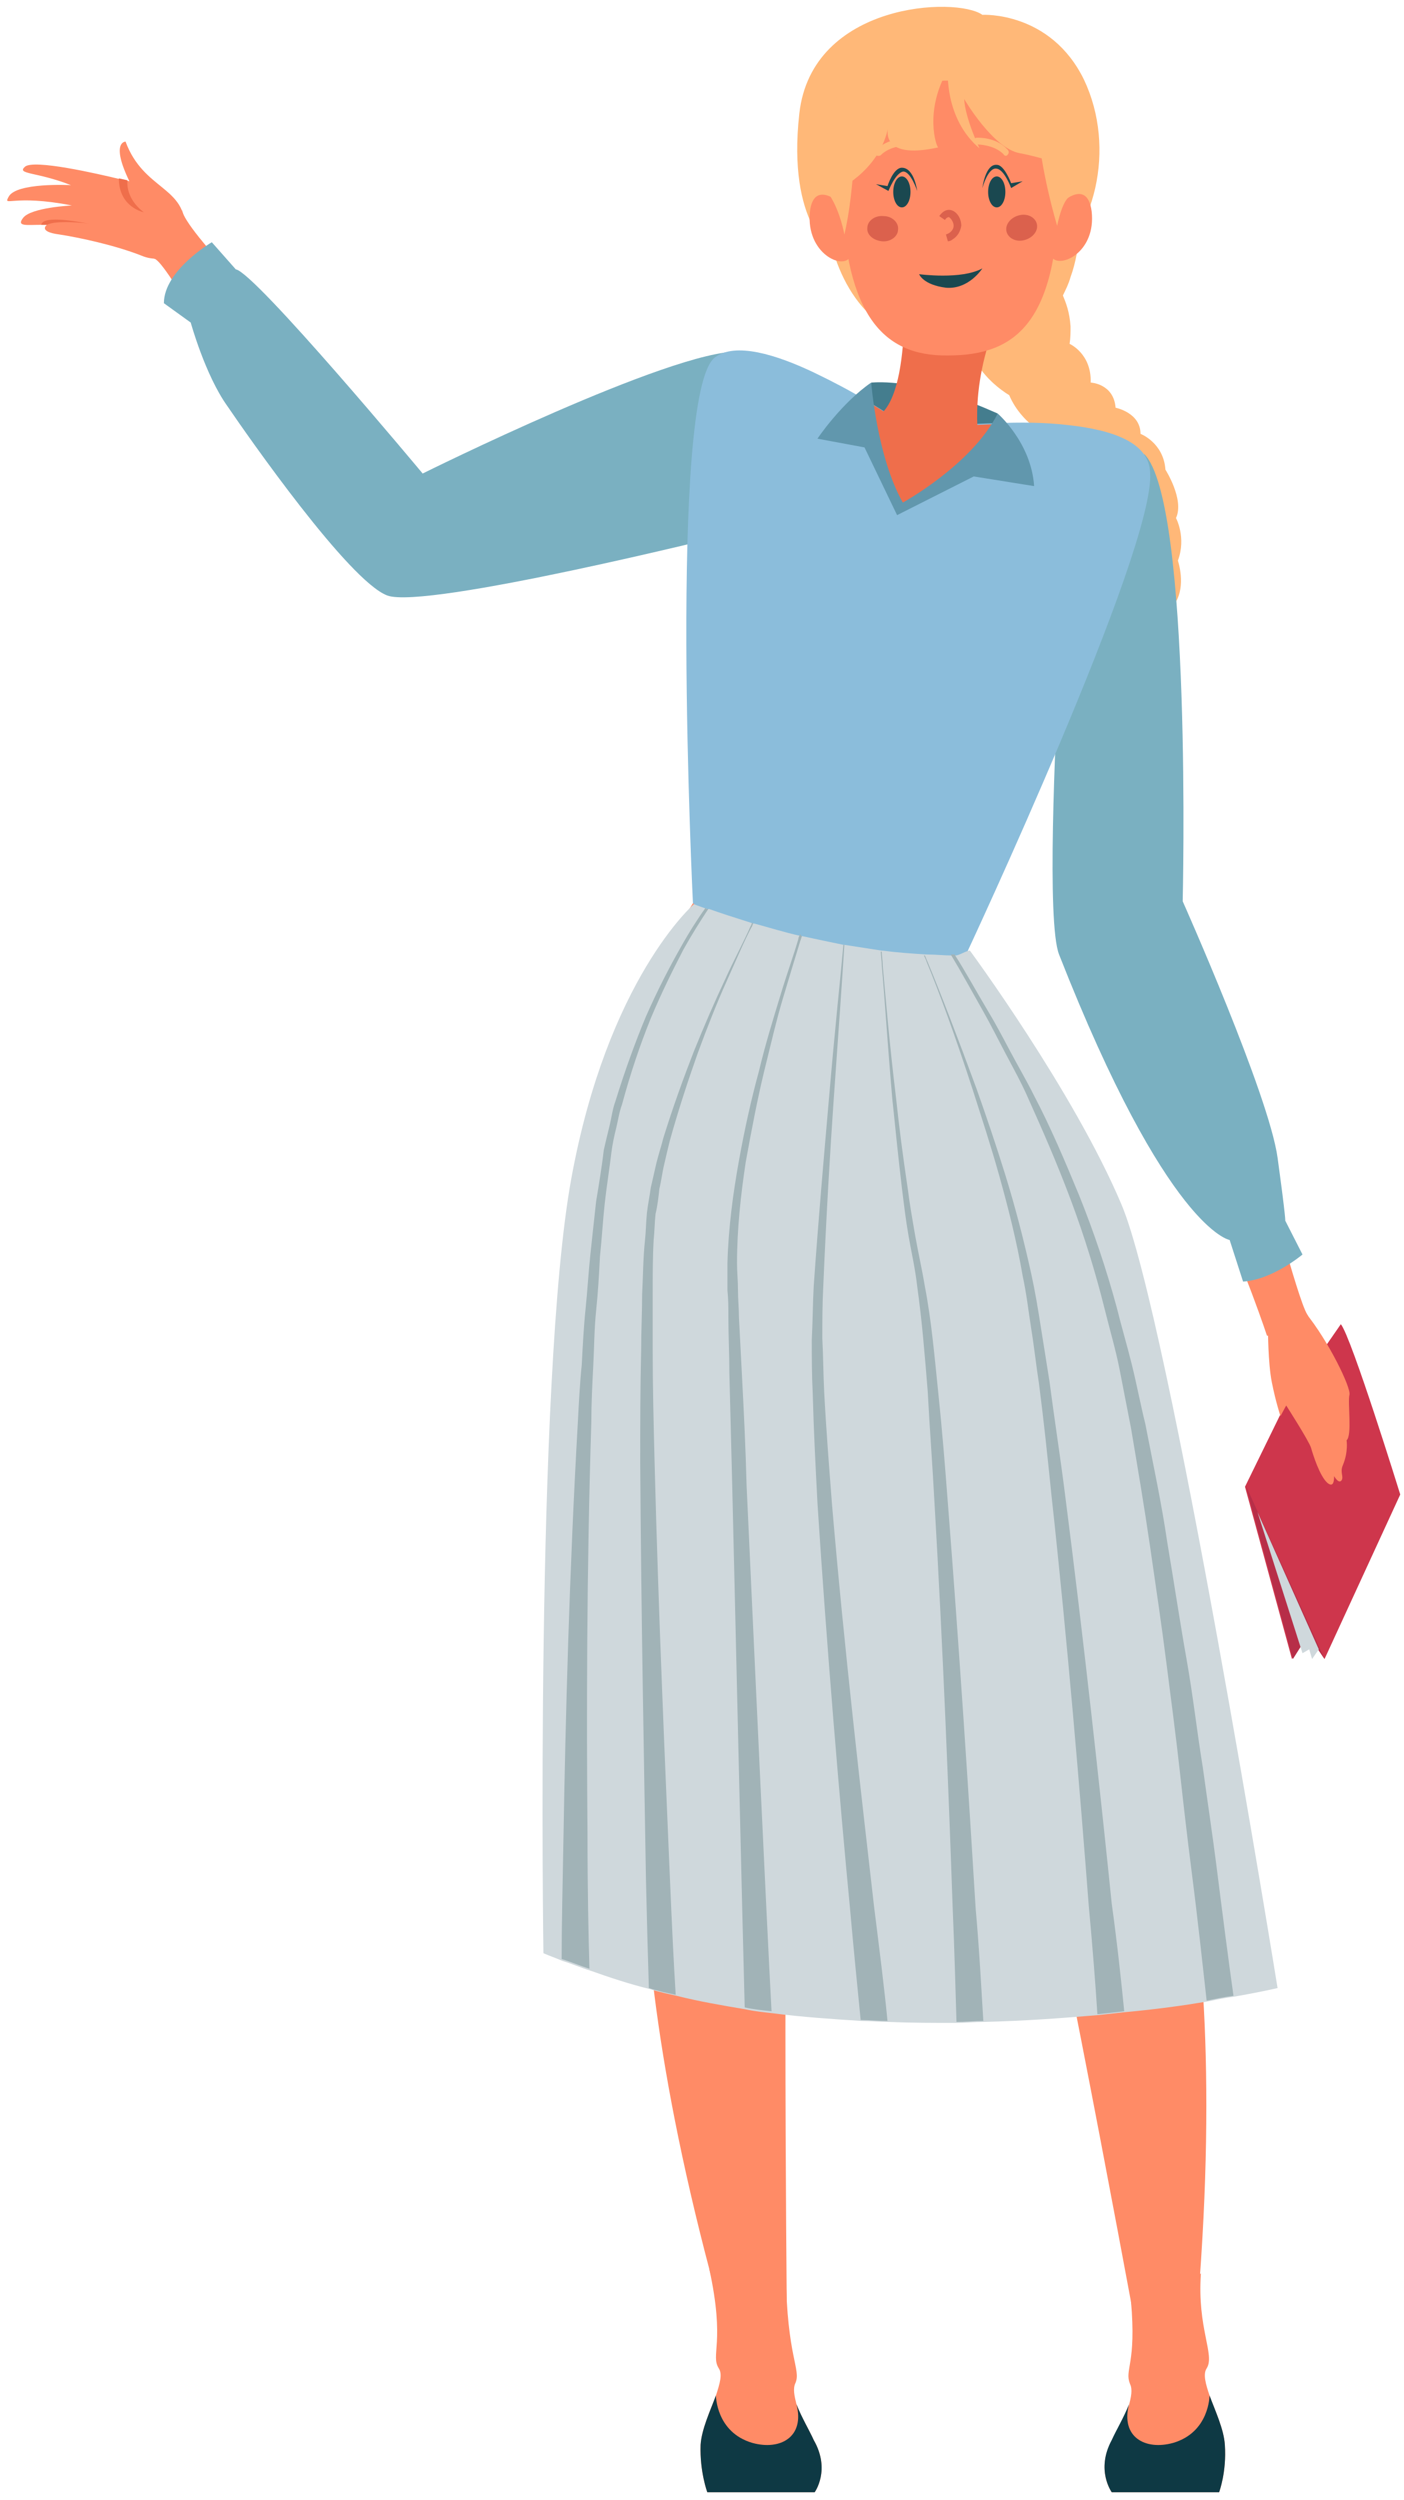 <svg width="150" height="267" viewBox="0 0 150 267" fill="none" xmlns="http://www.w3.org/2000/svg">
<path d="M149.599 159.613L141.51 177.184L139.769 174.6L138.029 177.184L133.011 158.787L137.312 150.001L143.251 141.423C144.377 142.766 149.599 159.613 149.599 159.613Z" fill="#CE364C"/>
<path d="M141.51 177.184L139.77 174.6L138.131 177.184L133.114 158.683L141.51 177.184Z" fill="#B72E48"/>
<path d="M134.343 161.474L139.155 176.564L139.872 176.15L140.179 177.184L140.896 176.15L134.343 161.474Z" fill="#CFD8DC"/>
<path d="M135.469 142.043C135.469 142.043 135.469 145.557 135.878 147.624C136.288 149.691 136.8 151.242 136.8 151.242L137.414 150.105C137.414 150.105 139.872 153.929 140.077 154.652C140.281 155.376 140.998 157.65 141.817 158.373C142.329 158.787 142.534 158.477 142.534 157.65C142.534 157.65 143.046 158.58 143.353 158.063C143.558 157.65 143.148 157.236 143.456 156.513C144.07 155.066 143.865 153.826 143.865 153.826C144.48 153.309 143.968 149.795 144.172 148.968C144.377 148.244 141.92 143.18 139.462 140.183C136.902 136.875 135.469 142.043 135.469 142.043Z" fill="#FF8B66"/>
<path d="M134.854 124.266C134.854 124.266 138.643 138.839 139.667 140.389C140.793 141.94 135.366 142.663 135.366 142.663C135.366 142.663 133.011 135.532 129.53 127.987C126.151 120.545 134.854 124.266 134.854 124.266Z" fill="#FF8B66"/>
<path d="M88.777 16.052C90.108 12.125 114.273 15.639 114.273 15.639C114.273 15.639 116.628 23.391 114.375 29.592C114.171 30.316 113.863 30.936 113.556 31.556C113.863 32.279 114.273 33.313 114.375 34.863C114.375 35.483 114.375 36.103 114.273 36.724C114.273 36.724 116.628 37.757 116.526 40.858C116.526 40.858 118.983 40.961 119.188 43.545C119.188 43.545 121.85 44.062 121.85 46.336C121.85 46.336 124.308 47.266 124.513 50.16C124.513 50.16 126.56 53.364 125.639 55.328C125.639 55.328 126.765 57.395 125.844 59.875C125.844 59.875 126.765 62.562 125.536 64.423C125.536 64.423 126.356 69.487 124.922 71.658C124.922 71.658 124.103 72.381 123.386 72.381C122.157 72.381 121.543 71.968 121.543 71.968C121.236 71.141 121.953 68.454 121.953 68.454C121.133 69.177 120.929 70.728 120.929 70.728C120.724 69.384 121.748 67.834 121.748 67.834C121.748 67.834 121.031 68.454 120.724 69.797C120.724 69.797 120.519 67.937 120.826 67.11C122.26 64.01 123.591 63.596 123.591 63.596C123.591 63.596 122.157 60.495 122.157 58.945C122.157 58.945 120.929 56.775 120.11 53.984C120.11 53.984 118.778 53.157 117.55 50.16C117.55 50.16 113.761 48.92 112.839 47.059C112.839 47.059 109.256 45.612 107.822 42.202C107.822 42.202 105.467 40.858 104.238 38.584C103.624 38.274 103.112 37.861 102.805 37.344C99.016 36.724 94.511 35.483 92.156 32.796C87.957 27.938 87.445 19.98 88.777 16.052Z" fill="#FFB878"/>
<path d="M122.26 48.506C127.38 53.674 126.356 96.256 126.356 96.256C126.356 96.256 135.571 116.928 136.493 123.646C137.414 130.364 137.312 130.364 137.312 130.364L139.155 133.981C139.155 133.981 135.981 136.669 132.807 136.875L131.373 132.431C131.373 132.431 124.717 131.397 113.147 101.941C111.816 98.53 112.737 79.203 113.147 71.348C113.659 60.599 122.26 48.506 122.26 48.506Z" fill="#7AB0C1"/>
<path d="M93.077 40.858C93.077 40.858 92.156 49.23 96.456 54.707C96.456 54.707 104.955 50.883 106.594 44.165C106.491 44.165 98.914 40.444 93.077 40.858Z" fill="#447D8E"/>
<path d="M13.414 15.122C15.359 20.393 19.967 19.877 19.762 24.631C19.762 25.665 19.353 26.285 18.841 26.802C17.817 27.732 16.383 27.835 15.155 27.318C12.287 26.181 8.396 25.355 6.349 25.044C3.993 24.734 5.017 24.011 5.017 24.011C4.813 24.011 4.608 24.011 4.403 24.011C2.867 24.011 1.741 24.218 2.457 23.287C3.277 22.151 7.68 21.944 7.68 21.944C1.331 20.703 0.307 22.151 0.922 21.014C1.741 19.463 7.475 19.773 7.577 19.773C3.891 18.326 1.741 18.636 2.662 17.81C3.584 16.983 10.342 18.533 12.902 19.153C13.414 19.256 13.823 19.36 13.823 19.36C11.775 15.122 13.414 15.122 13.414 15.122Z" fill="#FF8B66"/>
<path d="M12.697 19.05C13.209 19.153 13.619 19.256 13.619 19.256C13.619 19.256 13.311 21.117 15.359 22.667C15.359 22.667 12.697 22.151 12.697 19.05Z" fill="#EF6E4B"/>
<path d="M9.625 23.908C9.113 23.804 5.939 23.494 5.017 24.011C4.813 24.011 4.608 24.011 4.403 24.011C4.608 22.874 8.908 23.804 9.625 23.908Z" fill="#EF6E4B"/>
<path d="M19.455 22.46C19.762 24.631 30.207 35.07 30.207 35.07L24.78 40.961C24.78 40.961 17.817 27.938 16.486 27.628C15.155 27.318 19.455 22.46 19.455 22.46Z" fill="#FF8B66"/>
<path d="M78.947 37.55C71.779 37.344 45.156 50.573 45.156 50.573C45.156 50.573 27.237 29.075 25.189 28.765L22.629 25.871C22.629 25.871 17.51 28.868 17.51 32.383L20.377 34.45C20.377 34.45 21.913 40.031 24.268 43.338C26.52 46.646 37.272 62.046 41.368 63.596C45.464 65.146 77.82 57.084 77.82 57.084L78.947 37.55Z" fill="#7AB0C1"/>
<path d="M127.994 245.812L121.134 247.466C121.134 247.466 110.382 189.173 107.925 183.075C105.774 177.804 96.661 157.443 93.692 141.836C93.589 141.94 92.565 141.733 91.337 141.526C91.029 141.423 90.722 141.423 90.313 141.319C90.005 141.216 89.698 141.216 89.289 141.113C89.084 156.616 85.705 175.84 84.681 181.215C83.452 187.726 84.067 247.052 84.067 247.052L77.001 246.846C63.587 198.785 70.653 180.801 70.653 180.801C70.653 180.801 58.365 137.599 62.666 122.302C64.099 117.238 65.942 112.587 67.581 108.762C67.683 108.452 67.888 108.142 67.99 107.832C71.267 100.597 74.237 96.153 74.237 96.153L88.572 98.013L88.674 97.807L89.084 97.91V102.458L90.927 102.354H91.337L97.275 102.044H98.095L103.317 101.734C103.317 101.734 106.491 106.799 110.894 114.86C111.099 115.171 111.201 115.481 111.406 115.791C113.044 118.685 114.683 121.992 116.526 125.506C123.796 139.562 121.236 180.078 121.236 180.078C121.236 180.078 131.987 196.098 127.994 245.812Z" fill="#FF8B66"/>
<path d="M118.778 266.173H130.247C130.247 266.173 131.066 264.003 130.861 261.109C130.759 259.455 129.837 257.491 129.223 255.838C128.813 254.597 128.506 253.564 128.916 252.944C129.837 251.497 127.892 248.706 128.301 242.815L120.826 245.709C121.441 252.53 120.11 253.047 120.724 254.597C121.031 255.217 120.826 256.044 120.622 256.871C120.11 258.215 119.188 259.765 118.778 260.695C117.038 263.796 118.778 266.173 118.778 266.173Z" fill="#FF8B66"/>
<path d="M118.778 266.173H130.247C130.247 266.173 131.066 264.003 130.861 261.109C130.759 259.455 129.837 257.491 129.223 255.838C129.223 255.838 129.223 259.765 125.332 260.902C122.362 261.729 119.7 260.282 120.622 256.768C120.11 258.111 119.188 259.662 118.778 260.592C117.038 263.796 118.778 266.173 118.778 266.173Z" fill="#0E3944"/>
<path d="M87.036 266.173H75.568C75.568 266.173 74.749 264.003 74.851 261.109C74.953 259.455 75.875 257.491 76.489 255.838C76.899 254.597 77.206 253.564 76.796 252.944C75.875 251.497 77.513 250.256 75.772 242.298L83.964 242.815C84.067 251.703 85.602 253.047 84.988 254.494C84.681 255.114 84.886 255.941 85.09 256.768C85.602 258.111 86.524 259.662 86.933 260.592C88.777 263.796 87.036 266.173 87.036 266.173Z" fill="#FF8B66"/>
<path d="M87.036 266.173H75.568C75.568 266.173 74.749 264.003 74.851 261.109C74.953 259.455 75.875 257.491 76.489 255.838C76.489 255.838 76.489 259.765 80.38 260.902C83.35 261.729 86.012 260.282 85.09 256.768C85.602 258.111 86.524 259.662 86.933 260.592C88.777 263.796 87.036 266.173 87.036 266.173Z" fill="#0E3944"/>
<path d="M103.214 101.941C103.214 101.941 88.162 107.315 74.032 96.463C74.032 96.463 71.37 41.891 76.387 38.17C78.537 36.517 82.94 37.86 87.036 39.824C88.981 40.754 90.927 41.788 92.463 42.718C95.432 44.475 97.48 45.922 97.48 45.922C97.48 45.922 101.474 45.302 106.389 45.199C108.949 45.095 111.611 45.095 114.171 45.405C118.881 45.922 122.772 47.266 122.874 50.47C123.489 58.635 103.214 101.941 103.214 101.941Z" fill="#8BBDDB"/>
<path d="M96.456 27.938C96.456 27.938 97.685 42.511 93.589 44.578C93.589 44.578 96.559 50.056 104.546 46.749C104.546 46.749 103.214 39.204 108.437 30.315C112.02 24.424 96.456 27.938 96.456 27.938Z" fill="#EF6E4B"/>
<path d="M89.084 26.905C89.084 26.905 84.066 24.011 85.398 12.125C86.729 0.239 102.19 -0.381 104.955 1.583C104.955 1.583 112.225 1.169 115.809 8.507C119.29 15.846 117.038 25.148 111.304 29.179C105.467 33.313 89.084 26.905 89.084 26.905Z" fill="#FFB878"/>
<path d="M90.21 22.047C90.21 22.047 86.933 18.843 86.524 22.667C86.114 27.111 90.108 28.868 90.825 27.421C91.644 25.974 90.21 22.047 90.21 22.047Z" fill="#FF8B66"/>
<path d="M112.942 22.047C112.942 22.047 116.116 18.74 116.628 22.564C117.14 27.008 113.147 28.765 112.328 27.422C111.508 26.078 112.942 22.047 112.942 22.047Z" fill="#FF8B66"/>
<path d="M101.269 37.964C94.101 38.067 90.005 33.313 89.903 19.05C89.801 11.712 93.487 7.164 101.576 7.061C109.665 6.957 113.044 11.505 113.147 18.843C113.249 34.243 108.744 37.964 101.269 37.964Z" fill="#FF8B66"/>
<path d="M110.792 24.011C110.894 24.734 110.28 25.458 109.358 25.665C108.436 25.871 107.617 25.355 107.515 24.631C107.413 23.907 108.027 23.184 108.948 22.977C109.87 22.771 110.689 23.287 110.792 24.011Z" fill="#DB614D"/>
<path d="M95.944 24.528C95.944 25.251 95.125 25.871 94.204 25.768C93.282 25.665 92.565 25.044 92.668 24.321C92.668 23.597 93.487 22.977 94.408 23.081C95.33 23.081 96.047 23.804 95.944 24.528Z" fill="#DB614D"/>
<path d="M107.617 16.569C107.515 16.673 107.31 16.673 107.208 16.466C106.184 15.432 104.443 15.432 104.443 15.432C104.238 15.432 104.034 15.329 104.034 15.122C104.034 14.916 104.136 14.709 104.341 14.709C104.443 14.709 106.389 14.605 107.617 15.949C107.822 16.156 107.822 16.363 107.617 16.569Z" fill="#FFB878"/>
<path d="M97.071 15.536C96.968 15.536 96.968 15.536 96.866 15.536C96.866 15.536 95.125 15.536 94.101 16.569C93.999 16.673 93.692 16.673 93.589 16.569C93.487 16.466 93.487 16.156 93.589 16.052C94.818 14.709 96.763 14.812 96.866 14.812C97.071 14.812 97.173 15.019 97.173 15.226C97.275 15.329 97.173 15.432 97.071 15.536Z" fill="#FFB878"/>
<path d="M107.412 20.497C107.412 21.427 107.003 22.15 106.491 22.15C105.979 22.15 105.569 21.427 105.569 20.497C105.569 19.567 105.979 18.843 106.491 18.843C107.003 18.843 107.412 19.567 107.412 20.497Z" fill="#1A4850"/>
<path d="M97.275 20.497C97.275 21.427 96.866 22.15 96.354 22.15C95.842 22.15 95.432 21.427 95.432 20.497C95.432 19.567 95.842 18.843 96.354 18.843C96.866 18.843 97.275 19.567 97.275 20.497Z" fill="#1A4850"/>
<path d="M98.197 29.282C98.197 29.282 102.702 29.902 104.955 28.662C104.955 28.662 103.522 30.936 101.064 30.729C98.607 30.419 98.197 29.282 98.197 29.282Z" fill="#1A4850"/>
<path d="M104.955 20.083C104.955 20.083 105.569 17.809 106.491 18.016C107.31 18.119 108.027 20.083 108.027 20.083L109.256 19.36L108.027 19.566C108.027 19.566 107.31 17.603 106.491 17.603C105.262 17.499 104.955 20.083 104.955 20.083Z" fill="#1A4850"/>
<path d="M97.992 20.393C97.992 20.393 97.275 18.223 96.456 18.326C95.637 18.533 94.92 20.393 94.92 20.393L93.589 19.67L94.818 19.876C94.818 19.876 95.432 17.913 96.354 17.913C97.685 17.913 97.992 20.393 97.992 20.393Z" fill="#1A4850"/>
<path d="M112.942 24.114C112.942 24.114 111.099 18.016 110.894 13.262C110.894 13.262 108.949 8.714 101.576 8.611C94.204 8.507 91.439 12.745 91.439 12.745C91.439 12.745 91.337 20.393 90.21 25.044C90.21 25.044 89.801 22.667 88.674 20.91C88.674 20.91 86.319 7.06 101.576 5.2C116.731 3.34 114.273 21.013 114.273 21.013C114.273 21.013 113.556 21.22 112.942 24.114Z" fill="#FFB878"/>
<path d="M101.781 25.561C101.678 25.664 101.474 25.768 101.269 25.768L101.064 25.044C101.678 24.837 101.883 24.424 101.883 24.114C101.883 23.701 101.576 23.287 101.371 23.184C101.269 23.184 101.064 23.287 100.962 23.494L100.347 23.08C100.859 22.357 101.371 22.357 101.678 22.46C102.293 22.667 102.702 23.39 102.702 24.114C102.6 24.734 102.293 25.251 101.781 25.561Z" fill="#DB614D"/>
<path d="M101.269 7.474C101.269 7.474 100.859 12.642 104.648 15.846C104.648 15.846 103.112 12.642 103.01 10.574C103.01 10.574 106.081 15.846 108.948 16.362C111.815 16.879 115.911 18.429 115.911 18.429C115.911 18.429 114.068 5.923 101.781 5.097C89.493 4.27 86.831 12.021 89.084 20.497C89.084 20.497 93.999 18.429 94.92 13.468C94.92 13.468 93.692 17.189 100.245 15.742C100.04 15.742 98.709 11.815 101.269 7.474Z" fill="#FFB878"/>
<path d="M136.493 212.325C136.493 212.325 134.752 212.738 131.783 213.255C130.964 213.358 129.94 213.565 128.916 213.772C126.458 214.185 123.489 214.599 120.11 214.909C119.188 215.012 118.267 215.115 117.243 215.219C113.556 215.529 109.461 215.839 105.058 215.942C104.136 215.942 103.112 216.046 102.19 216.046C99.835 216.046 97.378 216.046 94.92 215.942C93.999 215.942 92.975 215.839 92.053 215.839C88.879 215.632 85.705 215.425 82.531 215.012C81.609 214.909 80.585 214.805 79.663 214.599C77.206 214.185 74.749 213.772 72.291 213.152C71.37 212.945 70.346 212.738 69.424 212.428C67.274 211.911 65.123 211.188 63.075 210.464C62.051 210.154 61.13 209.741 60.106 209.431C59.389 209.121 58.775 208.914 58.058 208.604C58.058 208.604 57.136 147.314 61.028 125.919C64.919 104.525 74.134 96.566 74.134 96.566C74.134 96.566 74.646 96.773 75.568 97.083C75.67 97.083 75.67 97.083 75.772 97.083C76.899 97.497 78.537 98.013 80.483 98.633H80.585C82.121 99.047 83.759 99.564 85.602 99.977H85.705C87.138 100.287 88.572 100.597 90.108 100.907H90.21C91.541 101.114 92.873 101.321 94.204 101.527H94.306C95.842 101.734 97.378 101.838 99.016 101.941H99.119C99.938 101.941 100.859 102.044 101.678 102.044C101.781 102.044 101.883 102.044 102.088 102.044C102.498 102.044 103.214 101.527 103.624 101.527C103.624 101.527 114.683 116.514 119.802 128.607C124.922 140.596 136.493 212.325 136.493 212.325Z" fill="#CFD8DC"/>
<path d="M131.783 213.152C130.964 213.255 129.94 213.462 128.916 213.669C128.506 210.051 127.994 205.194 127.277 199.612C126.868 196.408 126.458 192.894 126.049 189.173C125.639 185.453 125.127 181.628 124.615 177.598C124.103 173.567 123.489 169.432 122.874 165.195C122.26 160.957 121.543 156.72 120.826 152.482C120.417 150.415 120.007 148.245 119.598 146.177C119.188 144.11 118.574 142.043 118.062 139.976C117.038 135.842 115.809 131.914 114.376 128.09C112.942 124.266 111.406 120.752 109.87 117.341C109.153 115.687 108.232 114.034 107.413 112.483C106.594 110.933 105.877 109.486 105.058 108.039C103.829 105.869 102.703 103.802 101.576 101.941C101.679 101.941 101.781 101.941 101.986 101.941C103.112 103.698 104.238 105.765 105.467 107.832C106.286 109.176 107.106 110.726 107.925 112.277C108.744 113.827 109.665 115.377 110.485 117.031C112.225 120.338 113.761 123.956 115.297 127.677C116.833 131.501 118.164 135.428 119.291 139.563C119.803 141.63 120.417 143.697 120.929 145.764C121.441 147.831 121.85 150.002 122.362 152.069C123.182 156.306 124.103 160.544 124.718 164.781C125.434 169.019 126.049 173.153 126.765 177.184C127.482 181.215 127.892 185.039 128.506 188.76C129.018 192.481 129.53 195.892 129.94 199.096C130.656 204.78 131.271 209.534 131.783 213.152Z" fill="#A1B3B7"/>
<path d="M120.11 214.806C119.188 214.909 118.266 215.012 117.243 215.116C117.038 211.912 116.731 207.984 116.321 203.54C115.399 191.55 114.068 175.53 112.328 159.614C111.918 155.583 111.508 151.655 110.996 147.728C110.689 145.764 110.484 143.8 110.177 141.94C109.87 139.976 109.665 138.116 109.256 136.255C108.641 132.638 107.72 129.02 106.798 125.713C105.877 122.406 104.853 119.305 103.931 116.411C102.088 110.726 100.347 105.972 99.016 102.768C98.914 102.458 98.811 102.251 98.709 102.044H98.811C98.914 102.251 99.016 102.561 99.119 102.768C100.45 105.972 102.293 110.726 104.341 116.308C105.365 119.202 106.389 122.199 107.413 125.506C108.437 128.814 109.358 132.328 110.177 136.048C110.587 137.909 110.894 139.769 111.201 141.733C111.508 143.697 111.816 145.557 112.123 147.521C112.635 151.448 113.249 155.376 113.761 159.407C115.809 175.324 117.55 191.344 118.778 203.333C119.393 207.777 119.802 211.705 120.11 214.806Z" fill="#A1B3B7"/>
<path d="M105.058 215.839C104.136 215.839 103.112 215.942 102.19 215.942C102.088 212.738 101.986 208.604 101.781 203.747C101.371 191.964 100.757 176.151 99.835 160.44C99.631 156.513 99.323 152.585 99.119 148.658C98.811 144.834 98.504 141.01 97.992 137.392C97.787 135.532 97.378 133.775 97.071 132.018C96.763 130.261 96.559 128.504 96.354 126.85C95.944 123.439 95.637 120.235 95.33 117.341C94.818 111.45 94.511 106.489 94.204 103.078C94.204 102.561 94.101 102.045 94.101 101.631H94.204C94.204 102.045 94.306 102.561 94.306 103.078C94.613 106.489 95.023 111.45 95.74 117.341C96.047 120.235 96.456 123.439 96.968 126.85C97.173 128.504 97.48 130.261 97.787 132.018C98.095 133.775 98.504 135.532 98.811 137.392C99.528 141.113 99.835 144.834 100.245 148.761C100.655 152.689 100.962 156.513 101.269 160.544C102.498 176.254 103.522 192.067 104.238 203.85C104.648 208.398 104.853 212.635 105.058 215.839Z" fill="#A1B3B7"/>
<path d="M94.818 215.839C93.896 215.839 92.873 215.736 91.951 215.736C91.644 212.532 91.234 208.604 90.825 203.953C89.698 192.171 88.367 176.461 87.343 160.647C87.138 156.72 86.934 152.792 86.831 148.865C86.729 146.901 86.729 144.937 86.729 143.077C86.831 141.113 86.831 139.252 86.934 137.392C87.445 130.054 88.06 123.129 88.572 117.238C89.186 110.003 89.801 104.318 90.108 100.907H90.21C90.005 104.318 89.596 110.003 89.084 117.238C88.674 123.129 88.265 130.054 87.957 137.392C87.855 139.252 87.855 141.113 87.855 142.973C87.957 144.834 87.957 146.797 88.06 148.761C88.265 152.689 88.572 156.513 88.879 160.544C90.21 176.254 92.053 191.964 93.385 203.643C93.999 208.501 94.511 212.635 94.818 215.839Z" fill="#A1B3B7"/>
<path d="M85.705 99.977C85.603 100.081 85.603 100.287 85.5 100.494C84.988 102.148 84.374 104.215 83.657 106.592C82.94 108.969 82.326 111.656 81.609 114.55C80.892 117.548 80.278 120.752 79.663 124.162C79.152 127.573 78.742 131.191 78.742 134.911C78.742 135.842 78.844 136.772 78.844 137.805C78.844 138.736 78.947 139.769 78.947 140.699C79.049 142.663 79.152 144.627 79.254 146.591C79.459 150.518 79.663 154.652 79.766 158.683C80.79 180.905 81.814 203.126 82.428 214.805C81.507 214.702 80.483 214.599 79.561 214.392C79.254 202.506 78.742 180.595 78.23 158.683C78.128 154.652 78.025 150.622 77.923 146.591C77.923 144.627 77.82 142.663 77.82 140.699C77.82 139.666 77.82 138.736 77.718 137.805V134.911C77.82 131.087 78.332 127.366 78.947 123.956C79.561 120.545 80.278 117.341 81.097 114.344C81.814 111.346 82.633 108.762 83.35 106.385C84.067 104.008 84.783 102.044 85.295 100.287C85.295 100.081 85.398 99.977 85.5 99.77C85.603 99.977 85.603 99.977 85.705 99.977Z" fill="#A1B3B7"/>
<path d="M80.483 98.634C80.38 98.737 80.38 98.944 80.278 99.047C79.459 100.597 78.64 102.561 77.616 104.835C76.592 107.109 75.568 109.693 74.544 112.483C73.52 115.377 72.496 118.478 71.574 121.785C71.37 122.612 71.165 123.439 70.96 124.369C70.755 125.196 70.653 126.126 70.448 126.953C70.346 127.883 70.243 128.813 70.038 129.64C69.936 130.571 69.936 131.501 69.834 132.431C69.731 134.291 69.731 136.255 69.731 138.219C69.731 140.183 69.731 142.146 69.731 144.11C69.731 148.141 69.834 152.172 69.936 156.203C70.346 172.326 71.062 188.553 71.574 200.646C71.779 205.503 71.984 209.741 72.189 213.048C71.267 212.842 70.243 212.635 69.322 212.325C69.219 209.121 69.117 205.193 69.014 200.749C68.81 188.656 68.502 172.43 68.4 156.203C68.4 152.172 68.4 148.141 68.502 144.11C68.502 142.146 68.605 140.079 68.605 138.219C68.707 136.255 68.707 134.291 68.912 132.431C69.014 131.501 69.014 130.571 69.117 129.537C69.219 128.607 69.424 127.677 69.526 126.85C69.731 125.92 69.936 125.093 70.141 124.162C70.346 123.336 70.653 122.405 70.858 121.579C71.882 118.271 73.008 115.171 74.134 112.277C75.261 109.486 76.387 106.902 77.411 104.732C78.435 102.458 79.459 100.597 80.176 98.944C80.278 98.84 80.278 98.634 80.38 98.53C80.38 98.634 80.483 98.634 80.483 98.634Z" fill="#A1B3B7"/>
<path d="M75.67 97.083C74.851 98.324 73.929 99.771 73.008 101.424C71.882 103.595 70.653 106.075 69.526 108.763C68.4 111.553 67.376 114.55 66.455 117.961C66.147 118.788 66.045 119.615 65.84 120.442C65.635 121.269 65.431 122.199 65.328 123.026C65.123 124.783 64.816 126.643 64.611 128.503C64.407 130.364 64.304 132.224 64.1 134.188C63.997 136.152 63.895 138.012 63.69 139.976C63.485 141.94 63.485 143.903 63.383 145.867C63.28 147.831 63.178 149.898 63.178 151.862C62.666 167.882 62.666 183.799 62.768 195.788C62.768 201.783 62.871 206.744 62.973 210.258C61.949 209.948 61.028 209.534 60.004 209.224C60.004 205.814 60.106 201.163 60.209 195.788C60.413 183.799 60.823 167.779 61.744 151.759C61.847 149.795 61.949 147.728 62.154 145.764C62.256 143.8 62.359 141.733 62.563 139.769C62.768 137.805 62.871 135.842 63.075 133.981C63.28 132.018 63.485 130.157 63.69 128.297C63.997 126.436 64.304 124.576 64.509 122.819C64.714 121.889 64.919 121.062 65.123 120.235C65.328 119.408 65.431 118.478 65.738 117.651C66.762 114.344 67.888 111.243 69.014 108.556C70.243 105.765 71.472 103.388 72.701 101.218C73.622 99.564 74.544 98.117 75.363 96.98C75.465 97.083 75.568 97.083 75.67 97.083Z" fill="#A1B3B7"/>
<path d="M106.491 45.302C102.6 51.917 96.149 54.191 96.149 54.191C94.511 52.33 92.873 44.372 92.565 42.822C95.535 44.579 97.583 46.026 97.583 46.026C97.583 46.026 101.678 45.405 106.491 45.302Z" fill="#EF6E4B"/>
<path d="M93.077 40.858C93.077 40.858 93.692 48.816 96.456 53.674C96.456 53.674 103.829 49.643 106.593 44.165C106.593 44.165 110.177 47.266 110.484 51.917L104.034 50.883L95.842 55.017L92.361 47.782L87.343 46.852C87.241 46.956 89.903 43.028 93.077 40.858Z" fill="#6197AD"/>
</svg>
